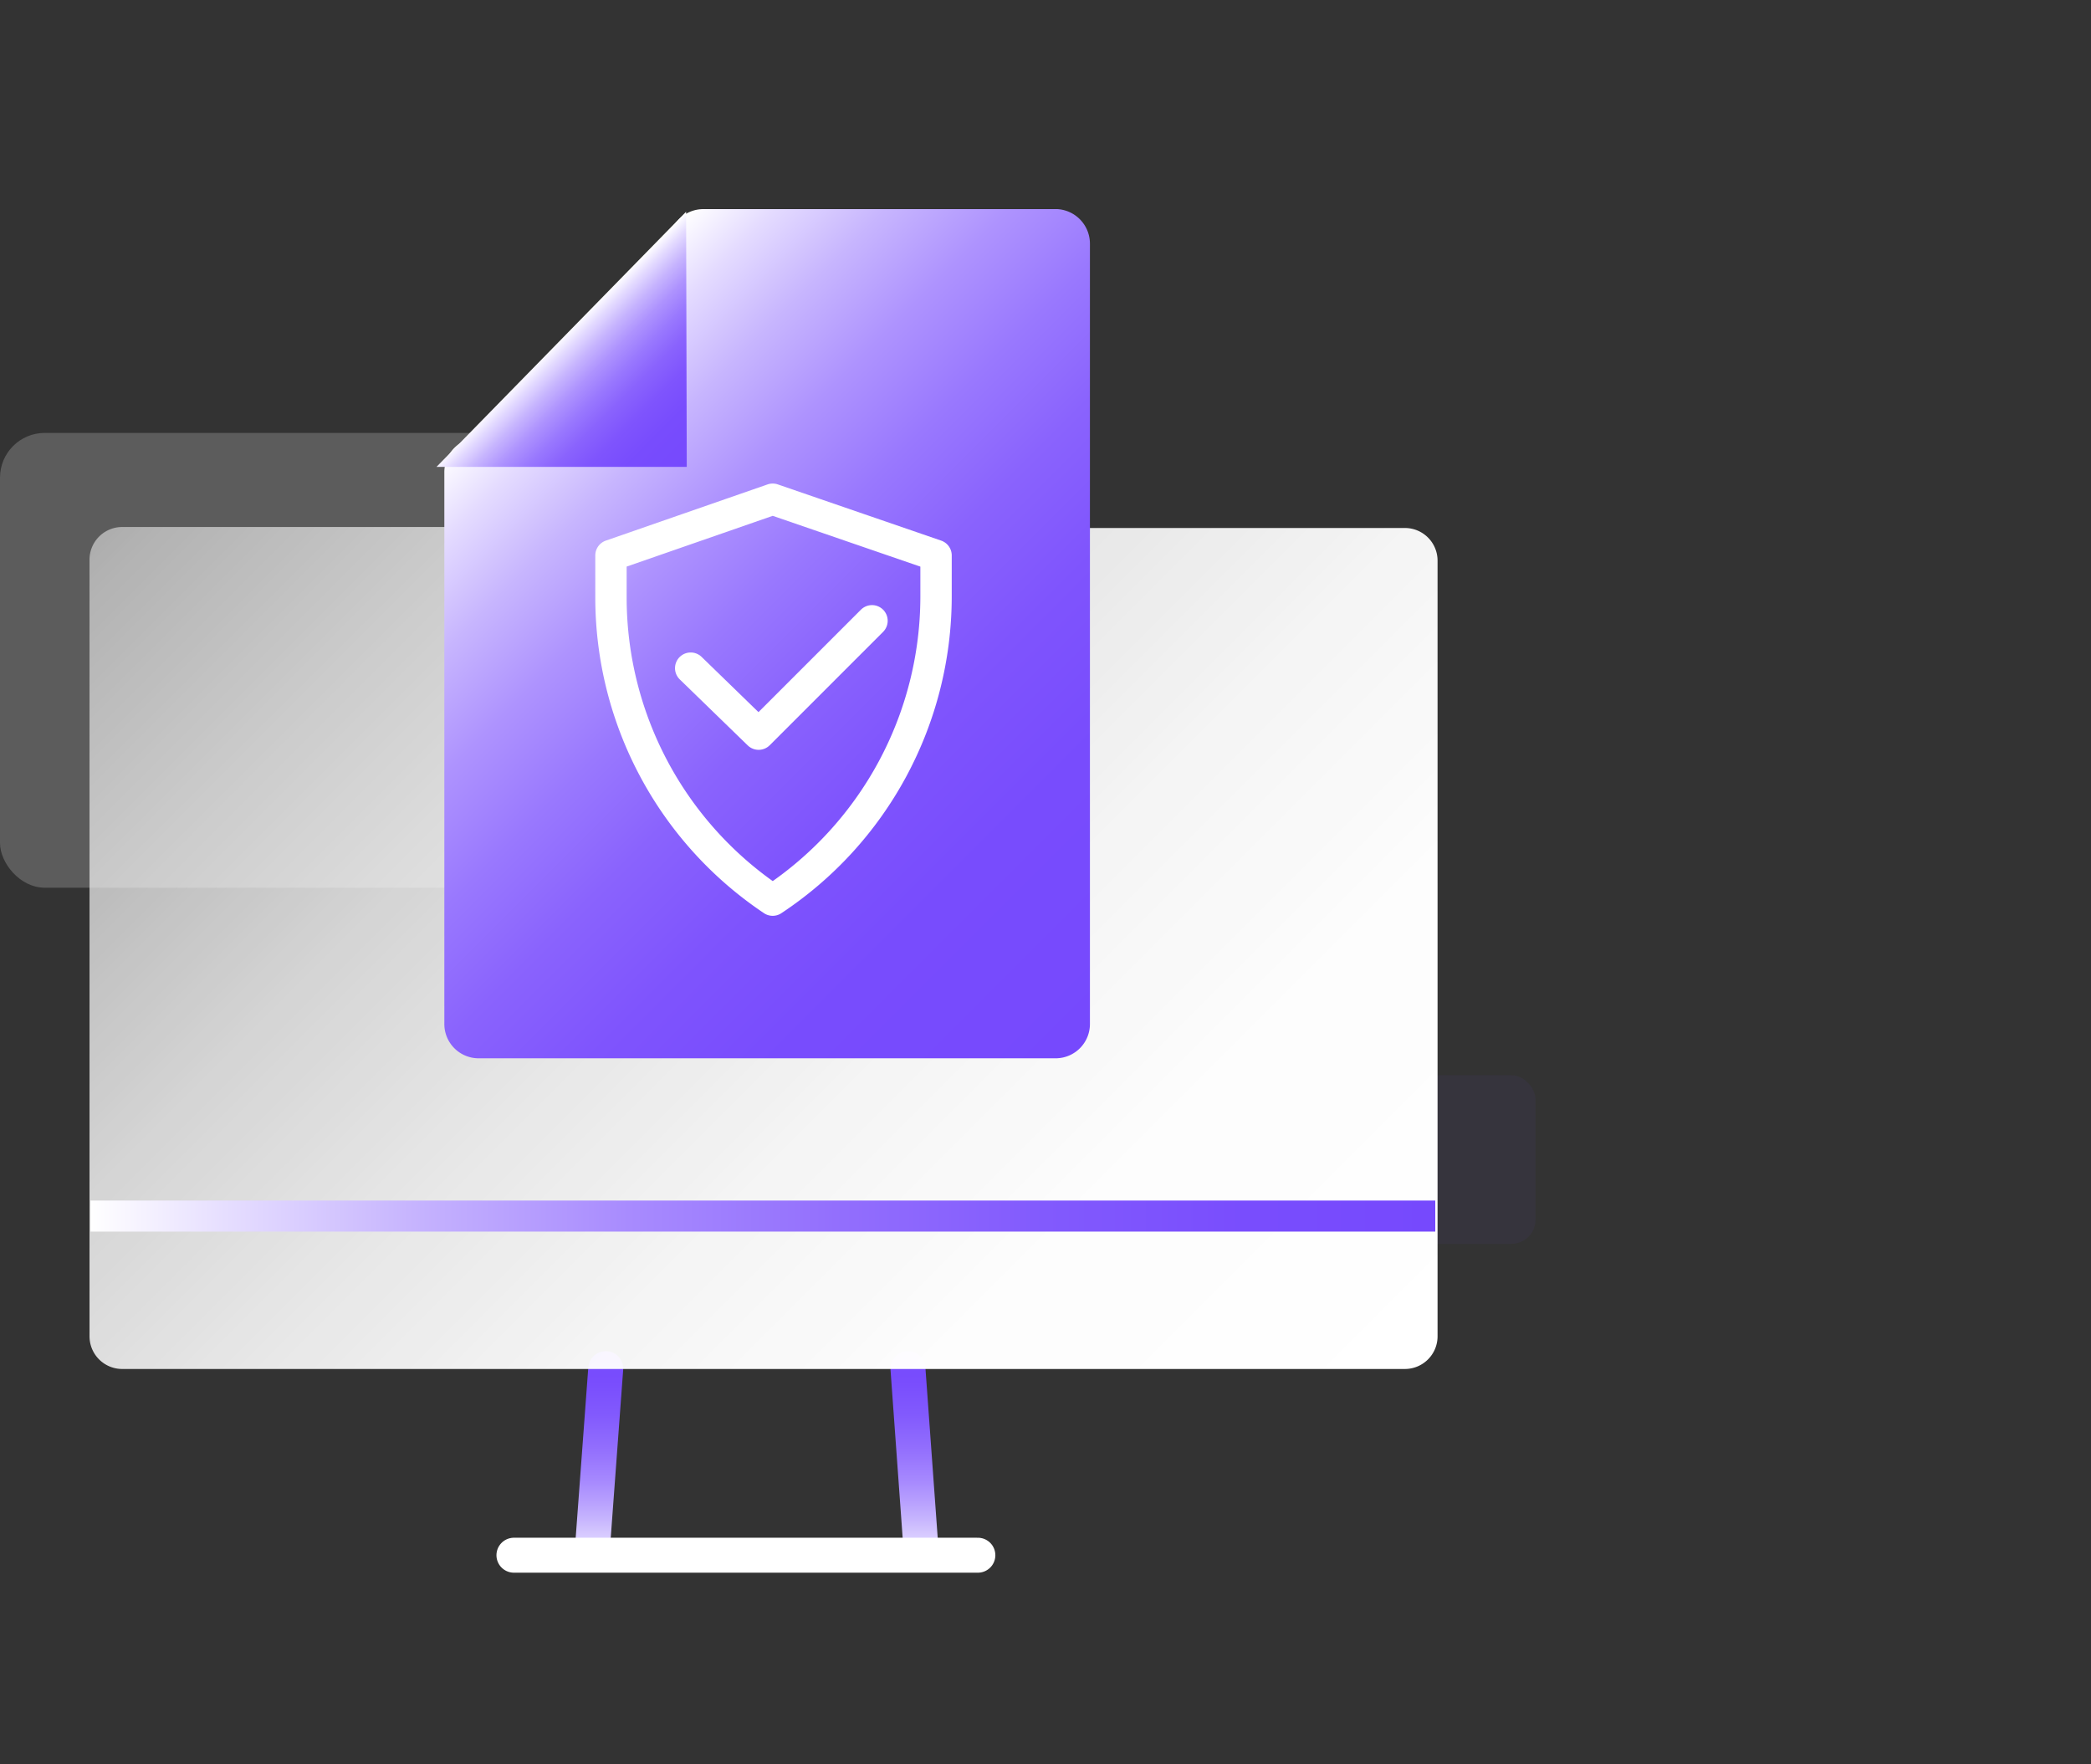<svg id="图层_1" data-name="图层 1" xmlns="http://www.w3.org/2000/svg" xmlns:xlink="http://www.w3.org/1999/xlink" viewBox="0 0 64 54"><rect x="0" y="0" width="64" height="54" fill="#333333" stroke="none"/><defs><style>.cls-1{fill:#7649fd;opacity:0.05;}.cls-2,.cls-3,.cls-6,.cls-8,.cls-9{fill:none;}.cls-2,.cls-3,.cls-8,.cls-9{stroke-linecap:round;stroke-linejoin:round;}.cls-2,.cls-3,.cls-9{stroke-width:1.07px;}.cls-2{stroke:url(#未命名的渐变_85);}.cls-3{stroke:url(#未命名的渐变_85-2);}.cls-4{fill:#fff;opacity:0.2;}.cls-5{fill:url(#未命名的渐变_6);}.cls-6{stroke-miterlimit:10;stroke-width:0.95px;stroke:url(#未命名的渐变_85-3);}.cls-7{fill:url(#未命名的渐变_94);}.cls-8,.cls-9{stroke:#fff;}.cls-8{stroke-width:0.96px;}.cls-10{fill:url(#未命名的渐变_94-2);}</style><linearGradient id="未命名的渐变_85" x1="18.33" y1="48.1" x2="18.33" y2="41.35" gradientUnits="userSpaceOnUse"><stop offset="0" stop-color="#fff"/><stop offset="0.1" stop-color="#e6deff"/><stop offset="0.25" stop-color="#c4b1fe"/><stop offset="0.4" stop-color="#a88bfe"/><stop offset="0.56" stop-color="#926efd"/><stop offset="0.71" stop-color="#825afd"/><stop offset="0.86" stop-color="#794dfd"/><stop offset="1" stop-color="#7649fd"/></linearGradient><linearGradient id="未命名的渐变_85-2" x1="28" y1="48.1" x2="28" y2="41.35" xlink:href="#未命名的渐变_85"/><linearGradient id="未命名的渐变_6" x1="39.78" y1="45.45" x2="6.91" y2="12.58" gradientUnits="userSpaceOnUse"><stop offset="0" stop-color="#fff"/><stop offset="0.22" stop-color="#fff" stop-opacity="0.99"/><stop offset="0.39" stop-color="#fff" stop-opacity="0.95"/><stop offset="0.55" stop-color="#fff" stop-opacity="0.88"/><stop offset="0.7" stop-color="#fff" stop-opacity="0.79"/><stop offset="0.84" stop-color="#fff" stop-opacity="0.67"/><stop offset="0.98" stop-color="#fff" stop-opacity="0.53"/><stop offset="1" stop-color="#fff" stop-opacity="0.5"/></linearGradient><linearGradient id="未命名的渐变_85-3" x1="2.77" y1="37.22" x2="43.93" y2="37.22" xlink:href="#未命名的渐变_85"/><linearGradient id="未命名的渐变_94" x1="34.64" y1="30.55" x2="15.79" y2="11.7" gradientUnits="userSpaceOnUse"><stop offset="0" stop-color="#7649fd"/><stop offset="0.24" stop-color="#784cfd"/><stop offset="0.39" stop-color="#7f54fd"/><stop offset="0.52" stop-color="#8a63fd"/><stop offset="0.63" stop-color="#9978fe"/><stop offset="0.74" stop-color="#ae93fe"/><stop offset="0.84" stop-color="#c7b5fe"/><stop offset="0.93" stop-color="#e4dbff"/><stop offset="1" stop-color="#fff"/></linearGradient><linearGradient id="未命名的渐变_94-2" x1="21.06" y1="14.26" x2="17.14" y2="10.35" xlink:href="#未命名的渐变_94"/></defs><title>3</title><rect class="cls-1" x="41.87" y="32.91" width="5.13" height="5.16" rx="0.74"/><line class="cls-2" x1="18.12" y1="47.56" x2="18.54" y2="41.89"/><line class="cls-3" x1="28.2" y1="47.56" x2="27.79" y2="41.89"/><rect class="cls-4" y="13.25" width="18.85" height="13.92" rx="1.37"/><path class="cls-5" d="M33.55,16.16H43a1,1,0,0,1,1,1V40.9a1,1,0,0,1-1,1H3.74a1,1,0,0,1-1-1V17.13a1,1,0,0,1,1-1h9.75"/><line class="cls-6" x1="2.77" y1="37.22" x2="43.93" y2="37.22"/><path class="cls-7" d="M20.47,13.43v-6A1.06,1.06,0,0,1,21.53,6.4H32.36a1.06,1.06,0,0,1,1,1.06V31.33a1.05,1.05,0,0,1-1,1.06H14.6a1.05,1.05,0,0,1-1-1.06V14.46a1.05,1.05,0,0,1,1.06-1.06Z"/><path class="cls-8" d="M23.65,27.55h0a11.15,11.15,0,0,1-4.95-9.26V17l4.95-1.72,5,1.72v1.28A11.15,11.15,0,0,1,23.65,27.55Z"/><polyline class="cls-8" points="26.69 19 23.22 22.47 21.14 20.45"/><line class="cls-9" x1="15.73" y1="47.6" x2="29.93" y2="47.6"/><polygon class="cls-10" points="21 6.48 13.36 14.29 21.02 14.29 21 6.48"/></svg>
